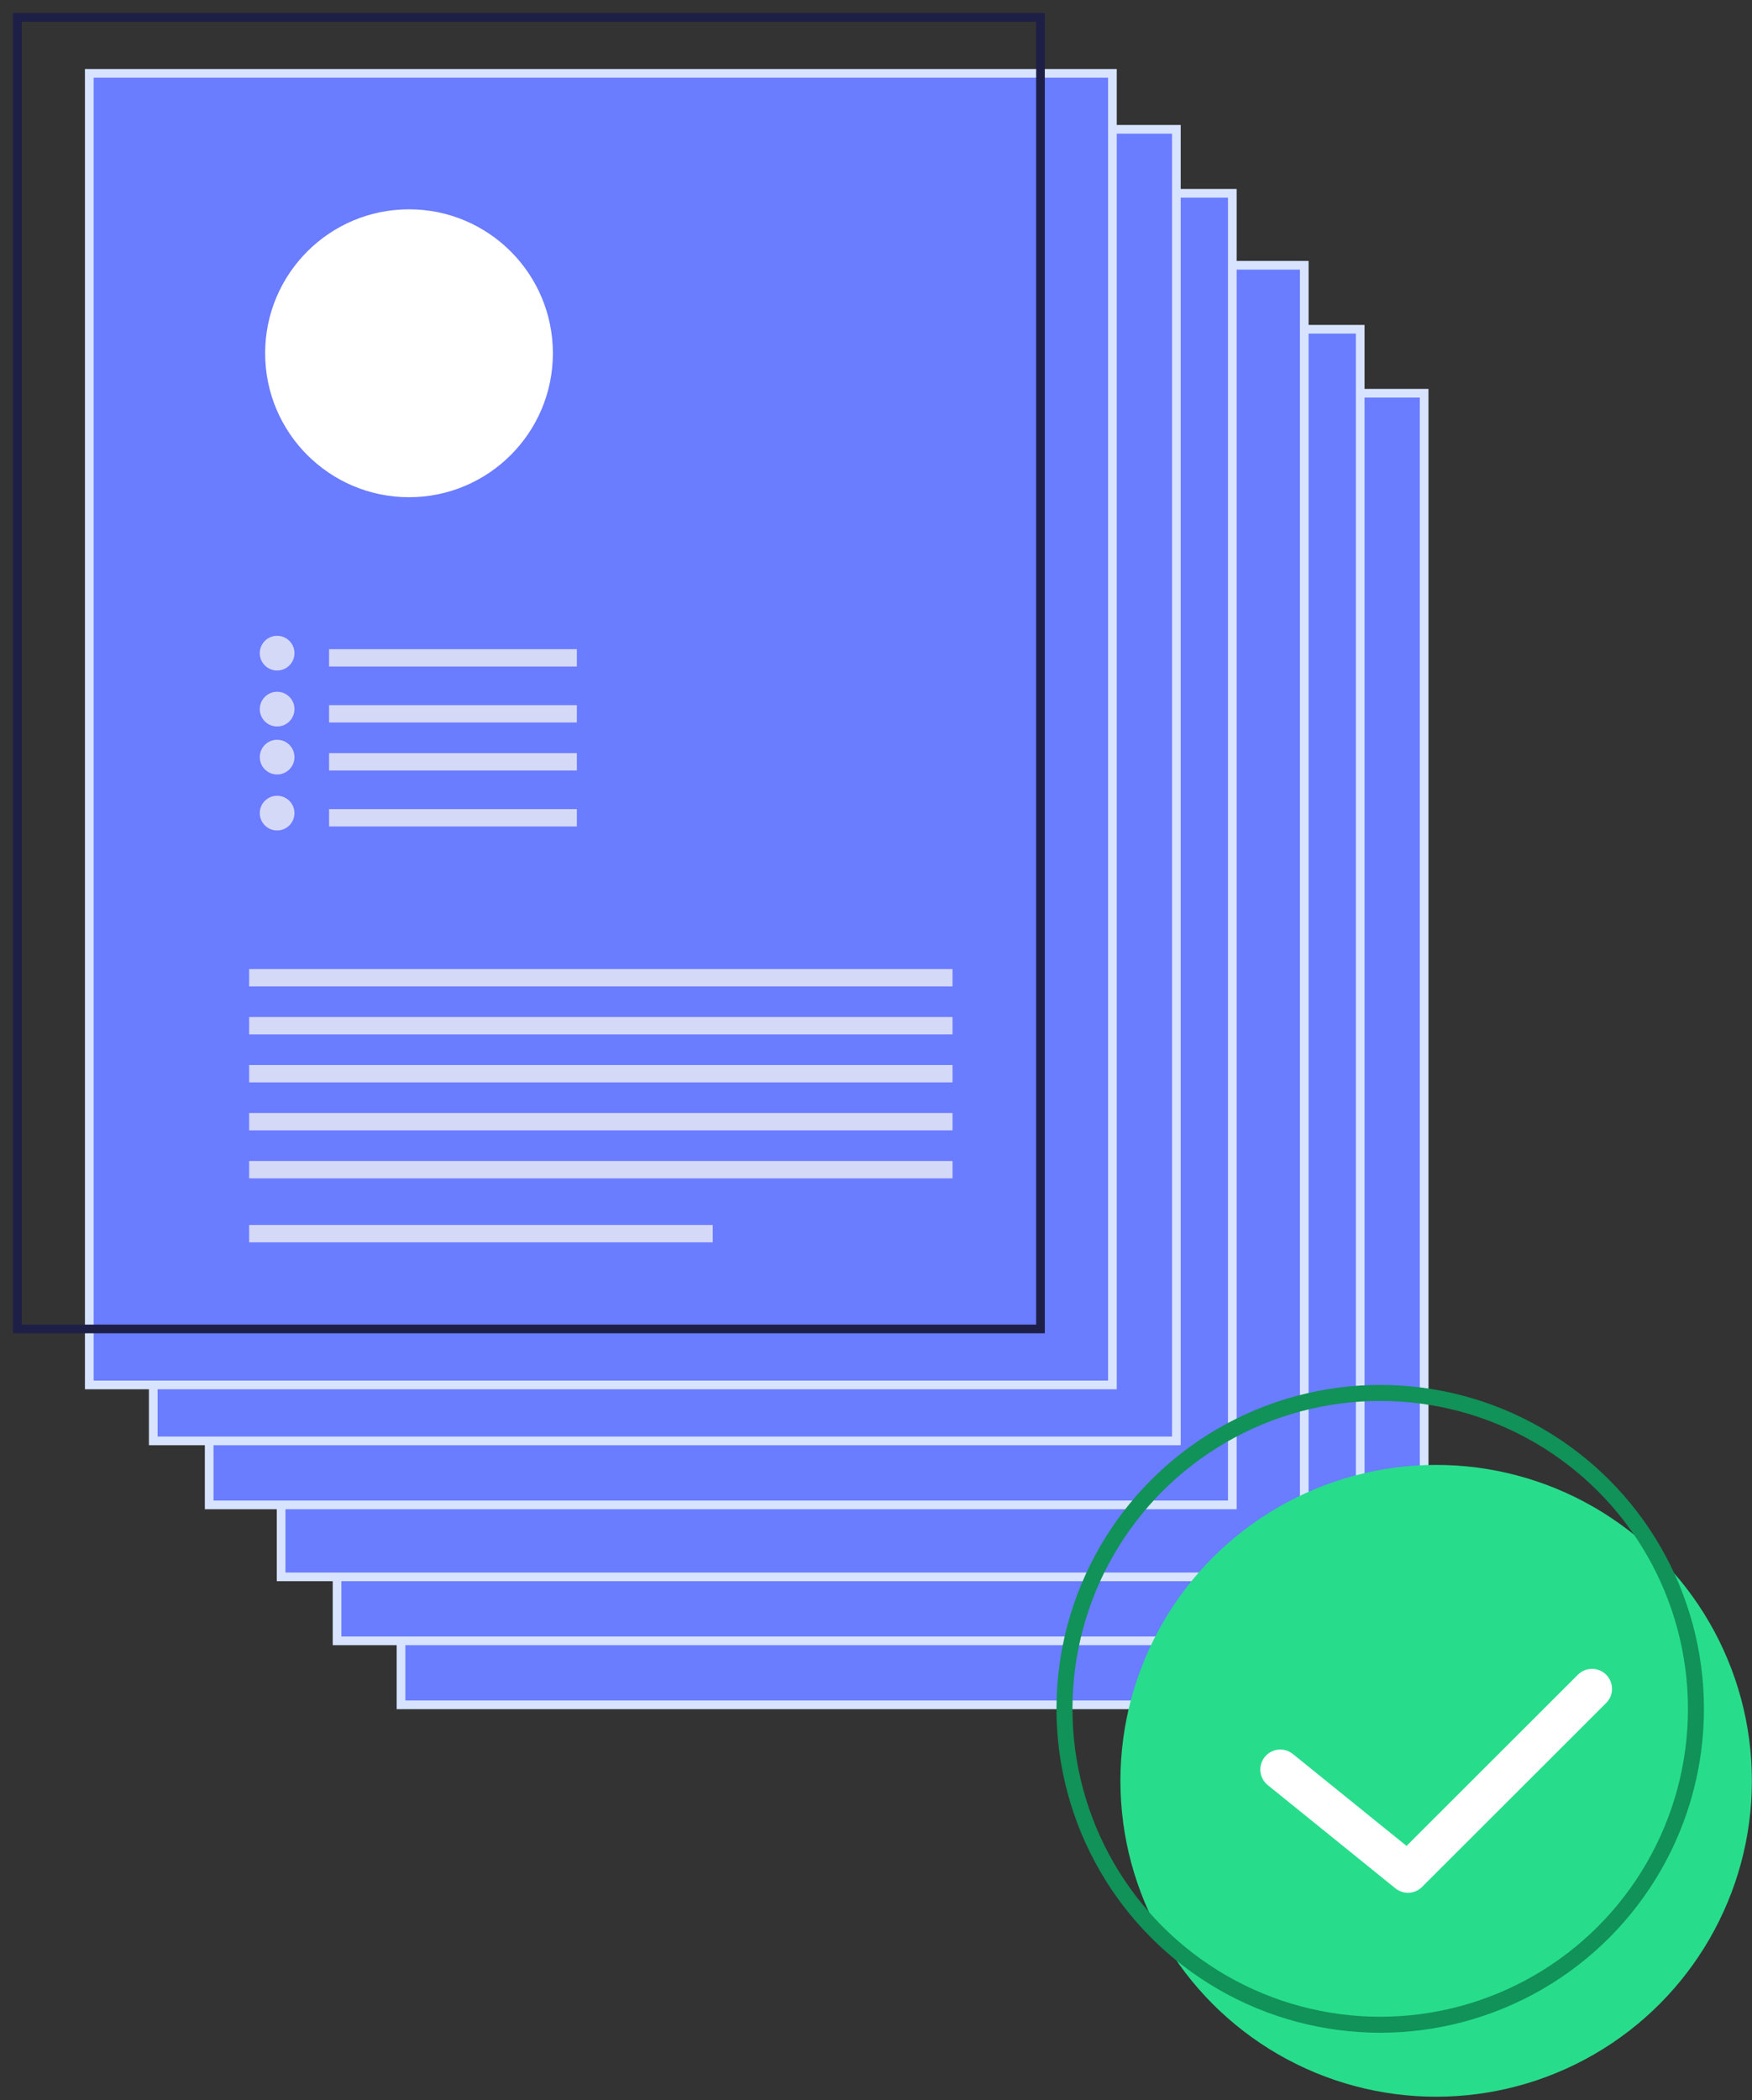 <?xml version="1.0" encoding="UTF-8"?>
<svg width="101px" height="121px" viewBox="0 0 101 121" version="1.1" xmlns="http://www.w3.org/2000/svg" xmlns:xlink="http://www.w3.org/1999/xlink">
    <rect x="0" y="0" width="101" height="121" fill="#333333" stroke="none"/>
    <!-- Generator: Sketch 62 (91390) - https://sketch.com -->
    <title>quality_icon</title>
    <desc>Created with Sketch.</desc>
    <g id="Page-1" stroke="none" stroke-width="1" fill="none" fill-rule="evenodd">
        <g id="01-TB-Visual-/-Brand" transform="translate(-887, -4386)">
            <g id="quality_icon" transform="translate(888, 4387)">
                <g id="Group-5">
                    <rect id="Rectangle" stroke="#D8E4FF" stroke-width="0.5" fill="#6A7CFF" x="22.118" y="21.658" width="58.982" height="75.571"></rect>
                    <rect id="Rectangle" stroke="#D8E4FF" stroke-width="0.5" fill="#6A7CFF" x="18.432" y="17.971" width="58.982" height="75.571"></rect>
                    <rect id="Rectangle" stroke="#D8E4FF" stroke-width="0.5" fill="#6A7CFF" x="15.206" y="14.285" width="58.982" height="75.571"></rect>
                    <rect id="Rectangle" stroke="#D8E4FF" stroke-width="0.5" fill="#6A7CFF" x="11.059" y="10.138" width="58.982" height="75.571"></rect>
                    <rect id="Rectangle" stroke="#D8E4FF" stroke-width="0.5" fill="#6A7CFF" x="7.834" y="6.451" width="58.982" height="75.571"></rect>
                    <g id="Group-4">
                        <g id="Group-19-Copy">
                            <g id="Group-13-Copy" transform="translate(4.147, 3.226)">
                                <g id="Group-11-Copy">
                                    <rect id="Rectangle" stroke="#D8E4FF" stroke-width="0.5" fill="#6A7CFF" x="0" y="0" width="58.982" height="75.571"></rect>
                                    <rect id="Rectangle" fill="#D5D9F8" x="9.216" y="51.61" width="40.55" height="1"></rect>
                                    <rect id="Rectangle-Copy-2" fill="#D5D9F8" x="13.824" y="36.403" width="14.285" height="1"></rect>
                                    <rect id="Rectangle-Copy-15" fill="#D5D9F8" x="9.216" y="54.374" width="40.55" height="1"></rect>
                                    <rect id="Rectangle-Copy-19" fill="#D5D9F8" x="13.824" y="39.168" width="14.285" height="1"></rect>
                                    <rect id="Rectangle-Copy-16" fill="#D5D9F8" x="9.216" y="57.139" width="40.55" height="1"></rect>
                                    <rect id="Rectangle-Copy-20" fill="#D5D9F8" x="13.824" y="42.394" width="14.285" height="1"></rect>
                                    <rect id="Rectangle-Copy-20" fill="#D5D9F8" x="13.824" y="33.178" width="14.285" height="1"></rect>
                                    <rect id="Rectangle-Copy-17" fill="#D5D9F8" x="9.216" y="59.904" width="40.55" height="1"></rect>
                                    <rect id="Rectangle-Copy-21" fill="#D5D9F8" x="9.216" y="62.669" width="40.55" height="1"></rect>
                                    <rect id="Rectangle-Copy-22" fill="#D5D9F8" x="9.216" y="66.355" width="26.726" height="1"></rect>
                                </g>
                            </g>
                            <rect id="Rectangle" stroke="#1E1F46" stroke-width="0.5" x="0" y="0" width="58.982" height="75.571"></rect>
                            <circle id="Oval" fill="#D5D9F8" cx="14.976" cy="36.634" r="1"></circle>
                            <circle id="Oval" fill="#D5D9F8" cx="14.976" cy="39.859" r="1"></circle>
                            <circle id="Oval" fill="#D5D9F8" cx="14.976" cy="42.624" r="1"></circle>
                            <circle id="Oval" fill="#D5D9F8" cx="14.976" cy="45.85" r="1"></circle>
                        </g>
                        <circle id="Oval" fill="#FFFFFF" cx="22.579" cy="19.354" r="8.294"></circle>
                    </g>
                </g>
                <g id="Group-14-Copy" transform="translate(60.365, 79.258)">
                    <circle id="Oval" fill="#27DD8B" cx="21.427" cy="22.349" r="18.202"></circle>
                    <circle id="Oval" stroke="#119258" stroke-width="0.922" cx="18.202" cy="18.202" r="18.202"></circle>
                    <polyline id="Path-4" stroke="#FFFFFF" stroke-width="2.304" stroke-linecap="round" stroke-linejoin="round" points="12.442 21.699 19.801 27.648 30.413 17.05"></polyline>
                </g>
            </g>
        </g>
    </g>
</svg>